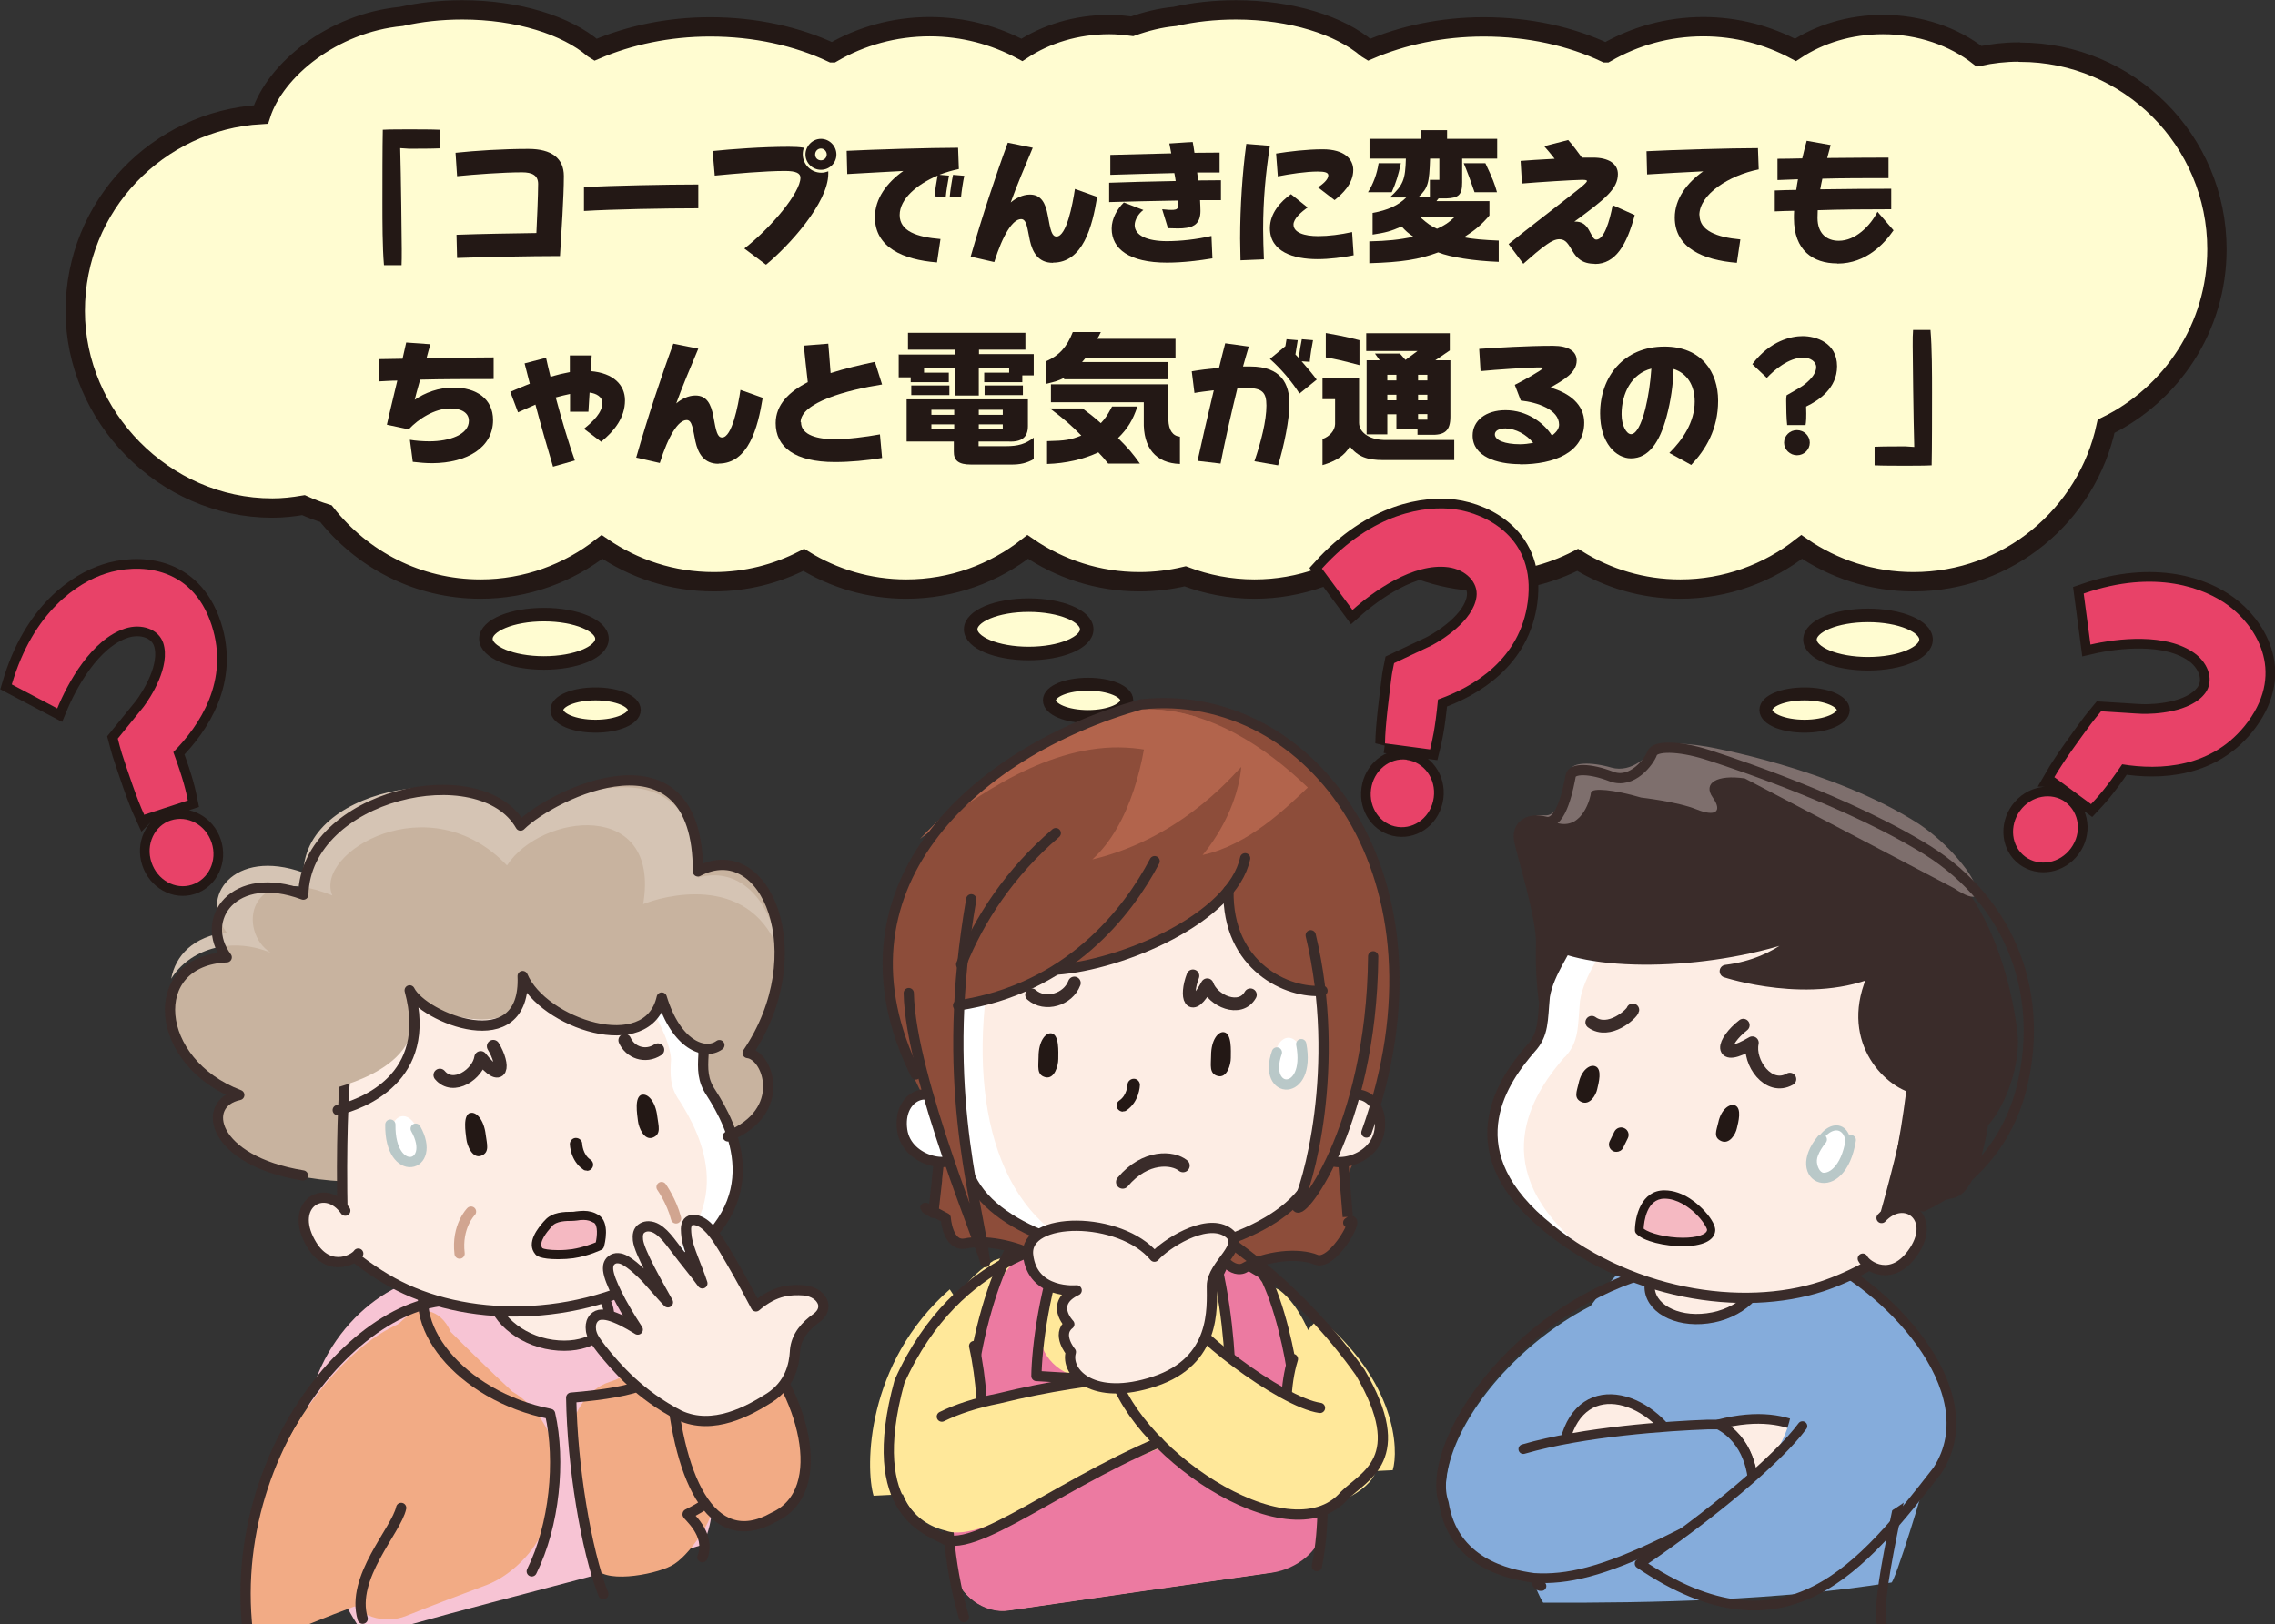 <?xml version="1.0" encoding="UTF-8"?><svg id="_レイヤー_2" xmlns="http://www.w3.org/2000/svg" viewBox="0 0 117.61 83.99"><rect x="0" y="0" width="117.61" height="83.99" fill="#333333" stroke="none"/><defs><style>.cls-1,.cls-2,.cls-3{fill:#fffcd1;}.cls-1,.cls-2,.cls-3,.cls-4{stroke:#231815;}.cls-5{fill:#85acdb;}.cls-6{stroke-miterlimit:10;stroke-width:.26px;}.cls-6,.cls-7{stroke:#b9c8c8;}.cls-6,.cls-8,.cls-9{fill:#fff;}.cls-10{stroke:#d1a590;}.cls-10,.cls-11,.cls-7,.cls-12,.cls-13,.cls-14,.cls-15,.cls-16,.cls-17,.cls-9,.cls-18,.cls-19{stroke-linecap:round;stroke-linejoin:round;}.cls-10,.cls-7,.cls-12,.cls-14,.cls-16,.cls-19{fill:none;}.cls-10,.cls-7,.cls-13,.cls-15,.cls-9,.cls-18,.cls-19{stroke-width:.53px;}.cls-20{fill:#d5c4b4;}.cls-11,.cls-12,.cls-13,.cls-14,.cls-15,.cls-16,.cls-17,.cls-9,.cls-18,.cls-19{stroke:#3a2c2a;}.cls-11,.cls-21,.cls-13{fill:#fdede4;}.cls-11,.cls-14{stroke-width:.5px;}.cls-2{stroke-width:.7px;}.cls-12,.cls-17{stroke-width:.66px;}.cls-22{fill:#ec7aa1;}.cls-23{fill:#8d4d3a;}.cls-3{stroke-width:.67px;}.cls-24{fill:#ffe89a;}.cls-25,.cls-4{fill:#e84268;}.cls-15{fill:#fad5b3;}.cls-26,.cls-17{fill:#3a2c2a;}.cls-16{stroke-width:.69px;}.cls-27{fill:#f7c4d4;}.cls-28{fill:#231815;}.cls-29{fill:#f5b9c2;}.cls-30,.cls-18{fill:#f2ab85;}.cls-31{fill:#c8b39f;}.cls-32{fill:#7e6f6d;}.cls-33{fill:#b2644c;}</style></defs><g id="_レイヤー_5"><path class="cls-4" d="M106.77,41.47c.73.54.87,1.6.29,2.39-.58.79-1.63.97-2.36.44-.73-.54-.84-1.6-.27-2.38.58-.79,1.63-.97,2.35-.45ZM106.2,40.19c.46-.8,1.35-2.02,1.92-2.79.16-.21.3-.38.5-.62.9.05,1.77.12,2.11.13.61.02,2.53-.06,3.28-1.08.45-.61.19-1.5-.54-2.04-1.47-1.08-4.02-.78-5.4-.46l-.35-2.64c3.72-1.29,6.28-.27,7.48.62,1.34.99,2.98,3.33,1.01,6.01-1.79,2.43-4.6,2.51-6.5,2.2-.87,1.28-1.3,1.73-1.61,2.06l-1.89-1.39Z"/><path class="cls-25" d="M106.77,41.47c.73.54.87,1.6.29,2.39-.58.79-1.63.97-2.36.44-.73-.54-.84-1.6-.27-2.38.58-.79,1.63-.97,2.35-.45ZM106.2,40.19c.46-.8,1.35-2.02,1.92-2.79.16-.21.3-.38.5-.62.9.05,1.77.12,2.11.13.61.02,2.53-.06,3.28-1.08.45-.61.19-1.5-.54-2.04-1.47-1.08-4.02-.78-5.4-.46l-.35-2.64c3.72-1.29,6.28-.27,7.48.62,1.34.99,2.98,3.33,1.01,6.01-1.79,2.43-4.6,2.51-6.5,2.2-.87,1.28-1.3,1.73-1.61,2.06l-1.89-1.39Z"/><path class="cls-1" d="M104.36,2.69c-.71,0-1.39.08-2.05.22-1.3-1.02-3.05-1.64-4.97-1.64-1.71,0-3.28.49-4.52,1.31-1.42-.76-3.04-1.2-4.76-1.2-1.84,0-3.55.49-5.04,1.35,0,0,0,0-.01,0-1.8-.85-3.97-1.34-6.31-1.34-2.17,0-4.19.44-5.92,1.18-.03-.02-.07-.03-.1-.05-1.4-1.2-3.91-2.01-6.79-2.01-1.12,0-2.18.12-3.15.34-.77.07-1.51.26-2.21.51-.39-.05-.78-.09-1.18-.09-1.71,0-3.28.49-4.52,1.31-1.42-.76-3.04-1.2-4.76-1.2-1.84,0-3.56.49-5.04,1.35,0,0,0,0-.01,0-1.8-.85-3.97-1.34-6.31-1.34-2.17,0-4.19.44-5.92,1.18-.03-.02-.07-.03-.1-.05-1.4-1.2-3.91-2.01-6.79-2.01-1.12,0-2.18.12-3.15.34-3.57.34-6.52,2.77-7.26,5.07-5.35.31-9.6,4.73-9.6,10.16s4.56,10.19,10.19,10.19c.55,0,1.08-.06,1.61-.15.35.16.74.31,1.16.44,1.87,2.37,4.74,3.9,7.99,3.9,2.37,0,4.55-.82,6.28-2.18,1.64,1.13,3.63,1.8,5.78,1.8,1.68,0,3.25-.41,4.65-1.13,1.54.95,3.35,1.51,5.3,1.51,2.37,0,4.55-.82,6.28-2.18,1.64,1.13,3.63,1.8,5.78,1.8.81,0,1.6-.1,2.36-.28,1.11.42,2.32.66,3.58.66,2.37,0,4.55-.82,6.28-2.18,1.64,1.13,3.63,1.8,5.78,1.8,1.68,0,3.25-.41,4.65-1.13,1.54.95,3.35,1.51,5.3,1.51,2.37,0,4.55-.82,6.28-2.18,1.64,1.13,3.63,1.8,5.78,1.8,4.89,0,8.97-3.44,9.96-8.04,3.39-1.65,5.73-5.12,5.73-9.15,0-5.63-4.56-10.19-10.19-10.19Z"/><path class="cls-28" d="M19.85,13.71c-.08-.92-.08-2.28-.08-3.23,0-.88,0-2.99.02-3.77.29-.02,1.04-.02,1.36-.02.4,0,1.22,0,1.59.02v.96c-.4.02-1.19.02-1.6.02-.07,0-.38-.03-.45-.03.04,1.31.08,4.79.08,5.22,0,.46,0,.55-.01.83h-.9Z"/><path class="cls-28" d="M28.95,13.24c-1.54,0-3.98.05-5.32.1l-.03-1.2c1.38-.05,2.83-.07,4.13-.09.03-.59.09-1.97.09-2.54,0-.45-.32-.6-.83-.6-.97,0-2.47.11-3.36.2l-.08-1.21c1.05-.11,2.44-.2,3.77-.2,1.2,0,1.83.49,1.83,1.4,0,1.1-.13,2.96-.2,4.13Z"/><path class="cls-28" d="M30.19,10.92v-1.25c1.57-.07,4.14-.13,5.91-.13v1.23c-1.74,0-4.44.05-5.91.14Z"/><path class="cls-28" d="M39.59,13.68l-1.11-.83c1.39-1.08,2.9-2.89,2.9-3.66,0-.23-.22-.35-.8-.35-1.04,0-2.58.14-3.63.24l-.11-1.27c.96-.1,2.58-.22,3.94-.22.28,0,.54.01.78.05-.04.11-.06.22-.06.34,0,.52.43.95.96.95.13,0,.25-.03.36-.07,0,.04,0,.08,0,.12,0,1.52-2.06,3.75-3.21,4.7ZM42.44,8.78c-.44,0-.8-.36-.8-.79s.36-.81.8-.81.8.37.8.81-.36.79-.8.79ZM42.44,7.68c-.17,0-.3.14-.3.31s.13.3.3.3.3-.14.3-.3-.13-.31-.3-.31Z"/><path class="cls-28" d="M48.59,9.04l.47.04c-.05.28-.14.78-.17,1.12l-.58-.05c.03-.32.11-.78.16-1.07-1.08.46-1.96,1.21-1.96,2.04s.88,1.14,2.11,1.24l-.18,1.21c-1.76-.14-3.21-.78-3.21-2.34,0-.96.62-1.79,1.47-2.39-.86.04-2.08.12-2.9.16l-.03-1.2c1.38-.07,4.34-.16,5.76-.16l.04,1.1c-.34.07-.67.17-.99.29ZM49.68,10.21l-.58-.05c.03-.34.11-.84.17-1.12l.58.05c-.06.28-.14.78-.17,1.12Z"/><path class="cls-28" d="M54.43,13.59c-.74,0-1.05-.52-1.19-1.16-.13-.61-.16-1.1-.45-1.1-.44,0-.95.82-1.39,2.22l-1.22-.28c.58-2.04,1.33-4.3,1.92-5.89l1.29.26c-.35.83-.88,2.09-1.14,2.83.26-.22.62-.41.99-.41.58,0,.81.43.93,1.09.14.78.21,1.08.45,1.08.51,0,.83-1.64.95-2.46l1.15.41c-.25,1.55-.74,3.4-2.28,3.4Z"/><path class="cls-28" d="M62.04,10.36c.01.22.02.4.02.55,0,.6-.3.81-.71.87-.28.05-.62.03-.97.02l-.3-.98c.24.03.45.04.59.03.16-.01.24-.07.24-.22,0-.07,0-.16-.01-.26-1.23.02-2.56.05-3.56.08v-1c.86-.03,2.2-.07,3.44-.09-.02-.14-.04-.27-.07-.41-1.18.03-2.41.06-3.31.09v-1.03c.78-.02,1.99-.05,3.15-.08-.03-.18-.07-.35-.1-.51l1.21-.08c.03.18.07.37.09.56.5,0,.95-.01,1.3-.01v1.03c-.35,0-.74,0-1.16,0,.02.14.03.27.05.41.46,0,.87-.01,1.18-.01v1.03c-.32,0-.69,0-1.08,0ZM60.32,13.58c-1.93,0-2.85-.7-2.85-1.76,0-.52.29-1.02.63-1.35l1.01.39c-.23.16-.45.49-.45.78,0,.53.64.83,1.66.83.7,0,1.54-.09,2.31-.27l.05,1.16c-.66.11-1.52.22-2.35.22Z"/><path class="cls-28" d="M65.3,11.86c0,.49.02,1,.04,1.55l-1.21.05c0-.37-.02-.74-.02-1.12,0-1.65.12-3.44.32-4.9l1.22.1c-.22,1.41-.35,2.78-.35,4.31ZM68.11,13.4c-1.24,0-2.46-.38-2.46-1.6,0-.77.55-1.38,1.09-1.76l.86.69c-.32.22-.73.58-.73.88,0,.42.56.6,1.28.6.53,0,1.16-.08,1.75-.21l.08,1.2c-.56.11-1.24.2-1.87.2ZM69,10.35l-.86-.66c.24-.17.53-.4.53-.62,0-.15-.18-.2-.55-.2-.6,0-1.46.13-2.06.25l-.09-1.18c.69-.11,1.6-.22,2.41-.22,1.15,0,1.58.53,1.58,1.07,0,.72-.58,1.25-.97,1.56Z"/><path class="cls-28" d="M72.42,8.44c-.13.62-.25,1-.47,1.5h-1.23c.26-.4.47-.95.55-1.5h1.14ZM70.8,7.18h2.68v-.45h1.33v.45h2.59v1.02h-1.81v1.23c0,.64-.17.81-.84.83h-.38l-.11.14h2.74v.74c-.4.47-.71.74-1.32,1.13.44.09,1.04.14,1.8.17v1.1c-1.29-.05-2.51-.24-3.13-.49-.99.37-1.89.51-3.56.56v-1.13c.91-.02,1.55-.08,2.28-.24-.28-.19-.39-.29-.61-.53-.56.25-.84.32-1.5.42v-1.12c.78-.14,1.33-.39,1.74-.8h-.85c.7-.65.8-.92.83-2.01h-1.88v-1.02ZM74.41,8.2h-.48c-.04,1.28-.11,1.52-.59,1.98h.58v-.88h.49v-1.1ZM73.43,11.24c.44.38.52.43.86.59.43-.2.59-.31.89-.59h-1.75ZM76.79,8.44c.37.78.49,1.09.6,1.5h-1.16c-.14-.42-.41-1.16-.56-1.5h1.11Z"/><path class="cls-28" d="M82.44,13.64c-.66,0-.94-.31-1.16-.68-.2-.32-.32-.59-.67-.59-.19,0-.41.1-.66.28-.37.26-.76.6-1.2.99l-.76-1.02c.8-.65,2.12-1.66,3.19-2.5.38-.3.86-.66.86-.76,0-.06-.13-.06-.28-.06-.37,0-2.28.12-3.08.19l-.07-1.17c.33-.03,1.02-.07,1.76-.11-.19-.24-.41-.51-.54-.65l1.24-.32c.22.24.5.62.71.91.21,0,.4,0,.58,0,.8,0,1.28.32,1.28.85,0,.76-.65,1.29-2.25,2.46.41-.02.61.18.76.45.14.24.22.48.37.48.41,0,.69-.95.85-1.78l1.14.51c-.41,1.54-.99,2.53-2.06,2.53Z"/><path class="cls-28" d="M87.86,11.13c0,.79.88,1.14,2.11,1.25l-.18,1.21c-1.76-.14-3.21-.78-3.21-2.34,0-.96.62-1.79,1.47-2.39-.86.04-2.08.11-2.9.16l-.03-1.2c1.38-.07,4.34-.16,5.76-.16l.04,1.1c-1.54.31-3.07,1.29-3.07,2.37Z"/><path class="cls-28" d="M94.97,13.62c-1.24,0-2.23-.67-2.23-2.33,0-.13,0-.26.01-.39-.35,0-.68.02-1,.03v-1.08c.34-.01.72-.03,1.11-.03.03-.18.05-.37.09-.55-.37.01-.73.03-1.06.04v-1.1c.37,0,.81-.01,1.28-.02.08-.33.15-.64.23-.91l1.24.22c-.06.22-.12.45-.18.67,1.17-.01,2.36-.02,3.17-.02v1.06c-1.2,0-2.36,0-3.42.03-.04.18-.08.37-.11.55,1.32-.02,2.7-.03,3.67-.03v1.06c-1.36,0-2.64.01-3.8.05,0,.14-.01.27-.01.4,0,.81.48,1.18,1.1,1.18.86,0,1.62-.76,2-1.5l.83.96c-.46.66-1.39,1.72-2.9,1.72Z"/><path class="cls-28" d="M21.72,19.63c-.15.52-.26.95-.28,1.04.54-.37,1.23-.63,2.01-.63,1.16,0,2.04.57,2.04,1.68,0,1.4-1.31,2.22-3.15,2.23-.32,0-.66-.03-1-.07l-.15-1.14c.3.05.65.08,1.01.08,1.04,0,2.04-.35,2.04-1.06,0-.39-.34-.64-.97-.64-.79,0-1.63.53-2.14,1.08l-1.13-.24c.06-.27.3-1.29.54-2.28-.34,0-.66.03-.95.04v-1.15l1.22-.02c.08-.37.15-.67.19-.84l1.25.09c-.05.18-.13.44-.2.72,1.26-.02,2.58-.04,3.47-.04v1.12c-1.29,0-2.6,0-3.78.03Z"/><path class="cls-28" d="M31.09,22.85l-.9-.68c.46-.37.95-.83.95-1.34,0-.3-.3-.49-.66-.53-.03.53-.06.98-.06.99h-.95v-.92c-.24.05-.49.11-.74.18.32,1.19.7,2.47.99,3.26l-1.13.32c-.27-.91-.62-2.11-.91-3.21-.32.14-.64.28-.9.4l-.4-1.06c.32-.14.66-.28,1.01-.42-.1-.4-.2-.76-.27-1.05l1.11-.29c.06.28.14.62.23.98.34-.1.68-.18,1-.24v-.86h1.13s-.02.36-.05.81c1.18.1,1.77.72,1.77,1.51,0,.91-.57,1.6-1.22,2.13Z"/><path class="cls-28" d="M37.14,23.98c-.74,0-1.05-.52-1.19-1.16-.13-.61-.16-1.1-.45-1.1-.44,0-.95.82-1.39,2.22l-1.22-.28c.58-2.04,1.33-4.3,1.92-5.89l1.29.26c-.35.83-.88,2.09-1.14,2.83.26-.22.62-.41.99-.41.58,0,.81.43.93,1.09.14.78.21,1.08.45,1.08.51,0,.83-1.64.95-2.46l1.15.41c-.25,1.55-.74,3.4-2.28,3.4Z"/><path class="cls-28" d="M41.41,21.83c0,.7.93.88,1.73.88.7,0,1.57-.11,2.35-.25l.11,1.22c-.8.13-1.64.21-2.44.21-2.08,0-3.06-.78-3.06-2.01,0-.96.7-1.63,1.66-2.12-.06-.53-.17-1.49-.2-1.89l1.26-.1s.09,1.07.12,1.52c.76-.24,1.57-.43,2.29-.58l.37,1.17c-1.79.28-4.21.93-4.21,1.95Z"/><path class="cls-28" d="M46.48,18.33h2.89v-.25h-2.43v-.87h6.07v.87h-2.4v.23h2.83v1.1h-.59v.35h-1.97v-.49h1.29v-.23h-1.57v1.41h-1.25v-1.41h-1.58v.23h1.28v.49h-1.97v-.25h-.62v-1.19ZM53.14,20.65v1.38c0,.57-.31.83-.99.8h-1.56v.24h1.41c.63,0,1.01-.11,1.44-.44v1.11c-.35.2-.7.29-1.2.28h-2.05c-.64,0-.89-.21-.88-.68v-.51h-2.44v-2.18h6.26ZM49.08,19.93v.5h-1.97v-.5h1.97ZM49.33,21.45v-.26h-1.18v.26h1.18ZM49.33,22.19v-.25h-1.18v.25h1.18ZM51.84,21.45v-.26h-1.24v.26h1.24ZM51.84,22.19v-.25h-1.24v.25h1.24ZM52.88,19.93v.5h-1.98v-.5h1.98Z"/><path class="cls-28" d="M56.91,17.17c-.09.19-.11.23-.19.35h4.05v.99h-4.65l-.18.21h4.45v.89h-5.38v-.07c-.31.15-.41.18-.93.31v-1.17c.67-.29,1.08-.74,1.38-1.51h1.45ZM55.95,21.11c.38.28.55.41.96.77.23-.25.32-.37.58-.86h1.31c-.23.69-.5,1.14-1,1.63.56.56.74.78,1.13,1.32h-1.64c-.26-.32-.31-.37-.51-.58-.76.36-1.68.57-2.65.6v-1.18c.95-.02,1.23-.07,1.77-.29-.53-.54-.86-.83-1.62-1.4h1.68ZM60.4,19.87v1.84c.02.53.22.83.6.87v1.41c-1.25-.04-1.91-.83-1.87-2.23v-.96h-4.8v-.93h6.07Z"/><path class="cls-28" d="M66.07,24.06l-1.22-.21c.34-.99.62-2.09.62-2.88,0-.7-.23-.91-1.06-.91-.13,0-.28,0-.44.01-.32,1.3-.65,2.76-.87,3.9l-1.19-.14c.2-.92.52-2.32.84-3.65-.4.05-.76.09-1,.14l-.14-1.12c.4-.07.89-.13,1.41-.18.12-.47.22-.9.32-1.27l1.22.17c-.09.29-.19.64-.3,1.03.13,0,.26,0,.38,0,1.62,0,2.02.93,2.02,1.93,0,.81-.28,2.18-.59,3.19ZM67.18,20.35c-.39-.61-.95-1.28-1.53-1.79l.8-.66c.02-.14.04-.26.06-.36l.58.05c-.03.2-.08.47-.12.74.06.06.12.12.17.18.04-.32.11-.72.16-.97l.58.05c-.06.29-.14.78-.17,1.12l-.42-.03c.28.32.55.64.78.95l-.89.72Z"/><path class="cls-28" d="M68.37,19.53h1.89v2.33c0,.53.6.91,1.41.89h3.51v1.04h-3.65c-.86,0-1.31-.17-1.75-.7-.28.47-.68.74-1.41.96v-1.35c.37-.13.64-.44.65-.77v-1.29h-.65v-1.11ZM70.28,18.88c-.87-.23-1.2-.31-1.74-.4v-1.26c.84.15,1.16.22,1.74.37v1.29ZM71.33,18.63l-.25-.35h1.29l.29.33.62-.46h-2.65v-.92h4.32v.89l-.75.51h.78v2.91c0,.73-.28.98-1.08.94h-.62v-.29h-1.09v-.77h-.47v1.04h-1.07v-3.83h.68ZM72.19,19.67v-.29h-.47v.29h.47ZM72.19,20.7v-.29h-.47v.29h.47ZM73.79,19.67v-.29h-.48v.29h.48ZM73.79,20.7v-.29h-.48v.29h.48ZM73.79,21.7v-.29h-.48v.29h.48Z"/><path class="cls-28" d="M78.58,24c-1.19,0-2.45-.39-2.45-1.48,0-.77.68-1.31,1.7-1.31,1.11,0,1.98.65,2.4,1.31.22-.16.37-.35.37-.56,0-.79-1.14-1.16-1.98-1.25l-.31-.81c.39-.19,1.46-.79,1.46-.87,0-.04-.21-.03-.33-.03-.37,0-2.1.11-2.9.19l-.07-1.15c.87-.06,2.48-.16,3.82-.16.8,0,1.22.29,1.22.76,0,.63-.66,1-1.36,1.4.99.28,1.75.88,1.75,1.81,0,1.54-1.54,2.16-3.31,2.16ZM77.87,22.15c-.42,0-.59.14-.59.31,0,.3.51.51,1.3.51.22,0,.45-.03.68-.07-.34-.44-.93-.74-1.39-.74Z"/><path class="cls-28" d="M87.43,24.04l-1.13-.62c.68-.67,1.31-1.59,1.31-2.66,0-.83-.39-1.46-1.09-1.68-.03.83-.14,1.63-.37,2.48-.36,1.33-.93,2.14-1.84,2.14-.76,0-1.59-.79-1.59-2.32,0-1.9,1.22-3.46,3.33-3.46,1.91,0,2.77,1.32,2.77,2.8s-.65,2.54-1.39,3.32ZM83.83,21.42c0,.6.26,1.03.49,1.03.26,0,.53-.48.74-1.32.16-.66.26-1.35.31-2.07-1.03.26-1.54,1.29-1.54,2.36Z"/><path class="cls-28" d="M92.39,21.98c-.04-.32-.05-.91-.05-1.25,0-.1,0-.18.02-.29.31-.18.62-.35.72-.42.2-.12.81-.56.81-1.04,0-.28-.3-.49-.67-.49-.75,0-1.51.65-1.88,1.05l-.75-.71c.92-1.22,2.02-1.45,2.6-1.45.68,0,1.78.33,1.78,1.56,0,1.14-.95,1.77-1.6,2.08.02.57,0,.8-.03.96h-.95ZM92.89,22.24c.37,0,.67.29.67.65s-.3.65-.66.65-.67-.29-.67-.65.3-.65.66-.65Z"/><path class="cls-28" d="M99.8,17.06c.08.92.08,2.28.08,3.23,0,.88,0,2.99-.02,3.77-.29.02-1.04.02-1.36.02-.4,0-1.22,0-1.59-.02v-.96c.4-.02,1.19-.02,1.6-.02.07,0,.38.03.45.03-.04-1.31-.08-4.79-.08-5.22,0-.46,0-.55.02-.83h.9Z"/><ellipse class="cls-2" cx="28.12" cy="33.03" rx="3" ry="1.25"/><ellipse class="cls-2" cx="53.18" cy="32.54" rx="3" ry="1.25"/><ellipse class="cls-2" cx="96.57" cy="33.07" rx="3" ry="1.25"/><path class="cls-3" d="M95.29,36.71c0,.46-.9.84-2,.84s-2-.37-2-.84.9-.83,2-.83,2,.37,2,.83Z"/><path class="cls-3" d="M58.25,36.21c0,.46-.9.84-2,.84s-2-.37-2-.84.9-.83,2-.83,2,.37,2,.83Z"/><path class="cls-3" d="M32.79,36.71c0,.46-.9.84-2,.84s-2-.37-2-.84.9-.83,2-.83,2,.37,2,.83Z"/><path class="cls-4" d="M71.6,38.44c.01-.92.21-2.42.33-3.37.03-.26.08-.48.14-.78.81-.39,1.61-.75,1.91-.9.54-.28,2.18-1.28,2.35-2.53.1-.75-.56-1.41-1.46-1.53-1.81-.24-3.89,1.26-4.95,2.21l-1.58-2.14c2.64-2.92,5.37-3.26,6.85-3.07,1.65.22,4.22,1.48,3.79,4.78-.39,2.99-2.82,4.42-4.64,5.06-.15,1.54-.3,2.14-.41,2.58l-2.33-.31ZM72.72,39.29c.9.12,1.53.98,1.4,1.95-.13.97-.96,1.64-1.86,1.52-.9-.12-1.51-1-1.38-1.95.13-.97.96-1.64,1.84-1.53Z"/><path class="cls-25" d="M71.6,38.44c.01-.92.21-2.42.33-3.37.03-.26.08-.48.14-.78.81-.39,1.61-.75,1.91-.9.54-.28,2.18-1.28,2.35-2.53.1-.75-.56-1.41-1.46-1.53-1.81-.24-3.89,1.26-4.95,2.21l-1.58-2.14c2.64-2.92,5.37-3.26,6.85-3.07,1.65.22,4.22,1.48,3.79,4.78-.39,2.99-2.82,4.42-4.64,5.06-.15,1.54-.3,2.14-.41,2.58l-2.33-.31ZM72.72,39.29c.9.12,1.53.98,1.4,1.95-.13.97-.96,1.64-1.86,1.52-.9-.12-1.51-1-1.38-1.95.13-.97.96-1.64,1.84-1.53Z"/><path class="cls-5" d="M85.79,66.37c-6.8.94-13.76,9.78-9.99,13.17,1.33,1.87,2.57.27,5.8-2.49,2.87-2.82,7.77-7.66,4.19-10.68Z"/><path class="cls-5" d="M98.84,72c.77,1.06,1.06,3.06.7,4.44.06.04-1.62,5.53-1.77,5.39-5.86.93-12.32,1.06-17.98,1.04-.01.12-1.89-3.26-1.01-7.53.5-4.26,4.08-9.31,6.26-10.66,3.03-3.84,14.24,6.42,13.81,7.31Z"/><path class="cls-14" d="M98.63,74.99c-.05,1.55-2.24,9.44-1.04,9.31"/><path class="cls-14" d="M79.69,82.01c-.79.11.09-3.32.96-5.35"/><path class="cls-21" d="M86.67,74.65c-1.64-2.75-5.39-3.59-5.9.59.26.09,2.13.97,5.9-.59Z"/><path class="cls-14" d="M86.67,74.65c-1.64-2.75-5.39-3.59-5.9.59.26.09,2.13.97,5.9-.59Z"/><path class="cls-11" d="M94.48,74.95s-1.48-2.38-5.63-1.3c1.5.78,1.88,2.48,1.79,3.75,3.12-1.68,3.84-2.45,3.84-2.45Z"/><path class="cls-5" d="M88.84,73.65c-.19,0-.38,0-.57,0-4.23.19-16.13,1.04-12.93,5.91,2,2.2,4.86,3.11,10.66.17,1.81-.88,3.41-1.68,4.63-2.34.09-1.27-.3-2.97-1.79-3.75Z"/><path class="cls-14" d="M78.75,74.93c3.12-.91,7.56-1.2,9.52-1.27.19,0,.38,0,.57,0,1.5.78,1.88,2.48,1.79,3.75-1.22.66-2.83,1.46-4.63,2.34-3.15,1.52-4.99,1.95-6.71,1.84-1.38-.19-4.16-.8-4.65-3.88-.97-2.76,3.09-9.29,9.78-11.65"/><path class="cls-5" d="M92.47,66.79c.75-1.03,2.23-1.39,3.31-.72.36-.22,7.21,5.69,4.39,9.97-3.64,4.69-13.19,4.84-13.05,4.8-1.3.01-1.55-.5-.54-1.21,1.58-1.22,3.23-2.64,4.83-4.14,1-.93,1.51-2.88,1.15-4.23,0-1.54-.03-3.05-.09-4.46Z"/><path class="cls-14" d="M93.79,64.91c3.49,1.38,9.09,6.94,6.37,11.12-3.86,4.95-7.79,9.98-15.4,4.82,3.7-2.5,7.19-5.44,8.42-7.11"/><path class="cls-13" d="M91.14,65.56c.09,1.18-1.2,2.4-2.88,2.61-1.67.22-3.02-.58-2.98-1.68.04-1.1,1.34-2.11,2.89-2.4,1.55-.3,2.88.28,2.97,1.47Z"/><path class="cls-26" d="M102.79,58.17c.96-1.09,1.64-3.17,1.52-4.62,0,0-.59-7.23-5.09-9.83-4.51-2.7-11.04-4.72-11.04-4.72-1.39-.43-2.63-.45-2.77-.05-.14.4-1.03,1.63-2.11,1.21-1.08-.42-2.02-.44-2.1-.04-.08.4-.45,2.61-1.31,2.38-.86-.23-1.47.18-1.36.9.11.72,1.29,4.07,1.33,5.52,0,0-.25,2.05.08,3.3.33,1.24,1.73,2.64,3.11,3.1l13.48,6.21c1.32.61,3.38.78,4.58.38,1.2-.4,1.67-3.74,1.67-3.74Z"/><path class="cls-21" d="M82.99,45.89s-1.05,1.29-2.49,3.95c-.18.34-.54,1.03-.64,1.68-.12,1.25-.04,1.95-.73,2.7-1.32,1.52-3.95,5.07.53,8.96,4.42,3.83,10.45,4.67,14.52,3.34.76-.25,1.63-.63,2.52-1.13.71-2.26,2.25-7.57,3.02-13.1-3.86-4.17-10.73-6.57-16.74-6.4Z"/><path class="cls-8" d="M80.9,54.66c.74-.8.66-1.56.78-2.9.1-.7.48-1.44.68-1.8,1.22-2.25,2.18-3.59,2.52-4.04-.64-.04-1.27-.05-1.9-.03,0,0-1.05,1.29-2.49,3.95-.18.34-.54,1.03-.64,1.68-.12,1.25-.04,1.95-.73,2.7-1.32,1.52-3.95,5.07.53,8.96,1,.87,2.08,1.58,3.2,2.14-.48-.33-.94-.69-1.39-1.08-4.79-4.16-1.98-7.96-.57-9.59Z"/><path class="cls-19" d="M82.99,45.89s-1.05,1.29-2.49,3.95c-.18.34-.54,1.03-.64,1.68-.12,1.25-.04,1.95-.73,2.7-1.32,1.52-3.95,5.07.53,8.96,4.42,3.83,10.45,4.67,14.52,3.34.76-.25,1.63-.63,2.52-1.13.71-2.26,2.25-7.57,3.02-13.1-3.86-4.17-10.73-6.57-16.74-6.4Z"/><path class="cls-17" d="M80.23,48.73c2.65,1.32,9.01,1.02,13.22-.67,0,0-1.27,1.79-4.22,2.16,0,0,4.44,1.46,7.84-.12-1.77,3.3.35,5.66,1.83,6.1,0,0-.33,3.31-1.37,7.14,3.21-.93,5.55-11.31,3.32-13.35s-17.7-11.1-20.62-1.25Z"/><path class="cls-32" d="M82.26,40.98c.03-.26,1.19-.15,2.58.26,0,0,1.87.21,2.86.61.99.4,1.36.12.84-.62-.52-.74.22-1.19,1.66-.98l10.82,5.68c1.2.81,1.55.47.78-.76,0,0-.88-1.4-2.59-2.56-4.48-2.89-10.95-4-10.95-4-1.43-.25-2.71-.2-2.85.11-.14.3-1.03,1.27-2.11.97-1.08-.31-2.02-.26-2.1.11-.08.37-.45,2.4-1.31,2.36s-.55.15.7.42c1.24.27,1.64-1.34,1.66-1.6Z"/><path class="cls-19" d="M99.41,62.38c1.17-.56,4.13-2.19,5.12-6.2,1.23-5.1-.81-9.87-5.31-12.47-4.51-2.69-11.04-4.71-11.04-4.71-1.39-.43-2.63-.45-2.77-.05-.14.4-1.03,1.62-2.11,1.2-1.08-.42-2.02-.44-2.1-.04-.08.4-.45,2.61-1.31,2.38-.86-.23-1.47.19-1.36.91.11.72,1.21,4.06,1.14,5.51,0,0-.06,1.22.13,2.75"/><path class="cls-21" d="M96.3,65.08c.17.37,1.52,1.32,2.66-.41,1.14-1.74-.51-2.96-1.69-1.69-1.18-.43-1.98,1.52-.97,2.11Z"/><path class="cls-19" d="M96.3,65.08c.17.37,1.52,1.32,2.66-.41,1.14-1.74-.51-2.96-1.69-1.69"/><path class="cls-12" d="M82.29,52.86c.9.65,2.08-.45,2.12-.64"/><path class="cls-12" d="M90.12,53.01c-1.08.84-1.38,2,.47.91-.22,1,.83,2.51,1.94,1.88"/><path class="cls-6" d="M93.9,59.29c.25-.67.79-1.09,1.21-.94.42.15.57.83.33,1.5-.25.67-.79,1.09-1.21.94-.42-.16-.57-.83-.33-1.5Z"/><path class="cls-7" d="M94.18,58.92c-1.67,2.04.99,3.18,1.5.03"/><path class="cls-27" d="M22.26,66.01c4.76-.06,9.33-1.03,11.43,3.11,1.61,1.17,2.9,3.13,3.03,4.51,1.29.95,1.5,2.79.06,3.88-.02,0,.2.91-.43,2.36-5.5,1.68-11.91,3.14-17.42,4.79-1.85-2.46-2.93-6.15-3.17-9.81-.15-4.99,3.55-8.46,6.51-8.83Z"/><path class="cls-30" d="M16.36,77.07c-.21-1.43.09-3.68.69-4.95,1.16-1.34,2.42-2.63,3.69-3.79.91-.92,2.04-.66,2.56.54,1.03,1.03,2.1,2.07,3.19,3.09,1.19.67,2.21,2.26,2.25,3.54-.2,1.17-.41,2.34-.62,3.47-.39,1.21-1.73,2.52-2.95,2.98-1.42.53-2.81,1.06-4.16,1.6-1.16.47-2.57.04-3.12-1.15-.56-1.65-1.06-3.47-1.51-5.34Z"/><path class="cls-30" d="M22.25,68.13c1.7-.56.09,8.6-.64,9.04-1.37,1.98-2.41,3.95-2.93,5.76-1.94.72-3.79,1.47-5.72,2.34-1.66-8.9,5.56-17.43,9.29-17.14Z"/><path class="cls-19" d="M20.74,77.97c-.25,1.17-2.63,3.59-1.99,5.73"/><path class="cls-19" d="M12.95,85.36c-1.87-10.74,7-20.04,12.12-17.78"/><path class="cls-13" d="M25.45,66.84c-.02,1.19,1.38,2.46,3.1,2.7,1.72.24,3.01-.53,2.93-1.64-.08-1.12-1.49-2.18-3.1-2.49-1.6-.31-2.91.23-2.93,1.43Z"/><path class="cls-30" d="M29.52,74.52c-.09-1.29.82-2.69,1.98-3.06,0,0,1.2-.35,1.66-1.08.47-.74.91-1.21,1.01-1.13.1.09.73,1.21,1.13,2.27,0,0,.42.91.52,1.33.1.43.73,1.51,1.34,2.31.62.77-.52,2.82-.43,3.09.13.24-1.09,2.25-2.04,2.72-.91.47-3.64.97-3.95-.02-.33-1.9-.75-4.13-1.22-6.43Z"/><path class="cls-19" d="M35.45,72.76c.62,2.98,3.55,3.83.1,5.53-.08.03,1.25,1.02.76,2.23"/><path class="cls-19" d="M22.3,65.7c-1.61,2.64,1.49,6.49,6.14,7.41.55,2.42.23,5.77-.95,8.14"/><path class="cls-19" d="M31.19,82.43c-.9-2.3-1.61-6.67-1.66-10.16,3.5-.29,5.2-.89,4.6-2.18"/><path class="cls-31" d="M36.16,59.14c4.88-.83,3.7-4.59,2.49-4.71,3.47-5.11.95-11.26-2.57-9.39.02-7.72-7.52-4-9.17-2.35-2.06-3.63-11.09-1.63-11.23,3.59-3.62-1.35-5.42,1.3-3.96,3.24-4.21.18-3.79,5.44.65,7.13-2.45.58-1.09,4.59,6.79,4.46,7.91.17,17.02-1.74,16.99-1.96Z"/><path class="cls-21" d="M18.13,53.28c5.68-3.18,13.86-3.64,16.18-2.9,0,0,.73.48,1.78,3,.08.19.27.74.28,1.12-.05.8-.05,1.36.39,2.01,1.08,1.69,3.15,5.59-1.68,8.78-4.77,3.15-10.7,3.11-14.46,1.2-.87-.44-1.85-1.09-2.83-1.93-.11-.09-.13-.11-.04-.03-.27-8.52.37-11.25.37-11.25Z"/><path class="cls-8" d="M35.1,56.88c-.46-.68-.46-1.26-.41-2.1-.01-.4-.21-.97-.29-1.17-.54-1.29-1.3-2.56-1.94-3.51.78.04,1.41.14,1.85.28,0,0,.73.48,1.78,3,.08.19.27.74.28,1.12-.05.8-.05,1.36.39,2.01,1.08,1.69,3.15,5.59-1.68,8.78-1.02.68-2.1,1.2-3.19,1.6.5-.26.98-.54,1.46-.86,5.04-3.33,2.88-7.39,1.75-9.16Z"/><path class="cls-19" d="M18.13,53.28c5.68-3.18,13.86-3.64,16.18-2.9,0,0,.73.48,1.78,3,.08.19.27.74.28,1.12-.05.8-.05,1.36.39,2.01,1.08,1.69,3.15,5.59-1.68,8.78-4.77,3.15-10.7,3.11-14.46,1.2-.87-.44-1.85-1.09-2.83-1.93-.11-.09-.13-.11-.04-.03-.27-8.52.37-11.25.37-11.25Z"/><path class="cls-31" d="M37.66,53.38c-.14,1.89-2.41,1.42-3.42-1.8-.7,3.06-6.17.86-7.22-.82.19,3.36-5.2,1.59-5.87.59,1.47,3.96-4.09,4.89-4.07,5,0,.07-1.95-2.13.16-5.05,2.67-3.87,11.09-4.38,15.17-4.02,4.08.66,6.43,3.51,5.25,6.11Z"/><path class="cls-19" d="M37.19,54.04c-.75.55-2.23.01-2.98-2.46-.71,3.19-6.16,1.33-7.19-1.11.19,4.36-5.16,2.13-5.84.74,1.24,4.57-2.5,5.89-3.72,6.19"/><path class="cls-20" d="M11.72,48.21c-1.46-1.78.33-4.39,3.96-3.09.14-4.7,9.16-5.76,11.23-2.65,1.65-1.23,9.19-4.44,9.17,2.91,2.01-.57,3.68.95,4.12,3.62-1.62-3.9-6-2.64-6.95-2.25.92-5.45-5.28-4.71-7.04-2-4.03-4.23-9.98-.66-9.03,1.55-4.49-1.8-4.88,1.91-3.19,2.96-2.13-.87-4.24-.12-5.14,1.35.22-1.21,1.16-2.2,2.88-2.4Z"/><path class="cls-21" d="M18.52,64.82c-.22.34-1.69,1.1-2.58-.78-.89-1.88.92-2.85,1.91-1.44,1.07-.02,1.93,1.44.67,2.22Z"/><path class="cls-19" d="M18.52,64.82c-.22.34-1.69,1.1-2.58-.78-.89-1.88.92-2.85,1.91-1.44"/><path class="cls-10" d="M34.2,61.38s.52.73.75,1.62"/><path class="cls-10" d="M24.35,62.65s-.76.76-.59,2.17"/><path class="cls-8" d="M21.67,58.73c-.11-.62-.52-1.08-.91-1.01-.39.07-.63.63-.51,1.26.11.62.52,1.08.91,1.01.39-.07.62-.63.51-1.26Z"/><path class="cls-7" d="M21.49,58.36c1.15,2.04-1.35,2.63-1.31-.21"/><path class="cls-12" d="M32.3,53.79c.27.62,1.05.92,1.71.49"/><path class="cls-12" d="M25.5,54.1c.61,1,.49,2.01-.65.58-.13.86-1.42,1.74-2.11.91"/><path class="cls-19" d="M37.63,58.76c3.13-1.26,2.09-4.2,1.02-4.31,3.47-5.1.95-11.25-2.57-9.39.02-7.72-7.52-4-9.17-2.37-2.06-3.62-11.09-1.64-11.23,3.57-3.62-1.35-5.42,1.3-3.96,3.24-4.21.18-3.79,5.44.65,7.12-2.03.42-1.44,3.39,3.29,4.16"/><path class="cls-18" d="M34.64,70.89c.34,5.37,2.06,9.43,5.35,7.57,3.05-1.38,1.43-6.64-1.1-9.23-2.53-2.43-4.32,1.23-4.25,1.66Z"/><path class="cls-13" d="M41.1,69.84c.06-.77.57-1.3,1.11-1.69.26-.19.39-.43.35-.7-.03-.18-.16-.37-.34-.5-.19-.13-.42-.21-.67-.23-.62-.04-1.46-.04-2.47.83-.71-1.36-1.22-2.23-1.67-2.99-.25-.41-.47-.74-.69-.98-.22-.24-.46-.44-.79-.5,0,0-.01,0-.04,0-.15-.02-.27.05-.32.11-.15.21-.11.46-.07.81.08.57.57,1.6.81,2.36-.42-.58-1.01-1.28-1.3-1.68-.27-.36-.49-.65-.71-.87-.22-.21-.46-.39-.77-.4-.11,0-.21.02-.3.07-.27.14-.27.41-.25.64.07.63,1.02,2.26,1.55,3.22-.24-.24-.97-1.09-1.15-1.28-.31-.31-.58-.56-.82-.73-.24-.17-.44-.29-.7-.27-.11.01-.23.07-.31.16-.13.16-.12.33-.11.46.04.33.21.72.43,1.18.29.6.71,1.29,1.1,1.89-.3-.19-.56-.33-.79-.45-.54-.26-.89-.36-1.19-.31-.14.03-.27.11-.36.27-.09.15-.1.34-.08.5,0,.04.01.08.02.12.07.28.24.51.54.9.75.94,1.98,2.36,4.01,3.4,1.75.82,3.63-.25,4.67-.91,1.04-.68,1.27-1.68,1.31-2.41Z"/><path class="cls-8" d="M60.29,70.22c3.46-1.9,8.21-.45,6.32,2.65-1.63-.51-4.36-1.44-6.32-2.65Z"/><path class="cls-19" d="M60.29,70.22c3.46-1.9,8.21-.45,6.32,2.65-1.63-.51-4.36-1.44-6.32-2.65Z"/><path class="cls-24" d="M68.34,77.41c.03-1.05.12-2.67.26-3.56.17-.88-.64-3.09-.61-3.67.08-.57-.73-2.67-1.87-3.49-1.79-.84-3.48-1.72-5.04-2.64-1.2-.5-3.08-.8-4.34-.63-1.68.52-3.49,1.11-5.37,1.76-1.24.78-2.3,2.13-2.28,2.94-.02.8-.28,3.5-.61,4.65-.43,1.15.26,4.59.45,5.98,0,0,.05.99.33,2.37.3,1.39,1.69,2.33,2.91,2.14,4.49-.65,8.99-1.3,13.48-1.94,1.23-.19,2.44-1.13,2.58-2.15.12-1.02.1-1.77.11-1.76Z"/><path class="cls-22" d="M68.24,75.62c-.21-1.64-1.29-3.23-1.41-4.35-.12-1.12-.82-3.37-.83-3.37-.36-1.11-1.07-2.22-1.54-2.5-.46-.28-1.63-.02-1.45,1.13,0,0,.46,1.62.52,2.75.06,1.13-1.13,2.08-2.6,2.1,0,0-.64,0-2.33-.03-1.7-.04-2.33-.07-2.33-.07-1.47-.07-2.63-1.22-2.49-2.52.07-1.33.98-5.24.49-5.07-.52.13-2.33,1.72-2.82,3.06-.02-.01-.93,2.7-1.08,4.09-.17,1.37-1.25,3.36-1.37,5.54-.14,1.62.25,4.75.29,4.74.25,1.39,1.61,2.34,2.83,2.16,4.56-.66,9.13-1.32,13.69-1.97,1.22-.19,2.41-1.12,2.51-2.14.03.01.12-2.31-.07-3.55Z"/><path class="cls-19" d="M68.08,80.98c.42-2.12.31-4.14.17-5.36-.21-1.64-1.29-3.23-1.41-4.35-.11-1.12-.7-3.9-1.5-5.37-.84-.52-1.72-.99-2.68-1.42.76,2.72.96,5.75.94,6.9-1.61.03-3.31.02-5.01-.01-1.7-.04-3.39-.11-5.01-.22.01-1.3.39-4.8,1.64-7.7-1,.21-1.96.52-2.86.96-1.06,1.64-1.88,5.06-2.01,6.45-.17,1.37-1.25,3.36-1.37,5.54-.07,1.6,0,4.29.85,7.22"/><path class="cls-24" d="M68.22,68.15c3.96,3.33,4.1,6.8,3.78,7.87-1.67.08-3.35.16-5.02.25.05.12-1.74-5.65,1.24-8.11Z"/><path class="cls-19" d="M66.99,76.27s-1-3.25-.15-6"/><path class="cls-24" d="M49.1,66.67c-4.36,3.83-4.37,9.22-3.94,10.67,1.83-.09,3.67-.18,5.5-.27-.11-.04,1-6.72-1.56-10.4Z"/><path class="cls-19" d="M50.66,77.07s.48-4-.3-7.47"/><path class="cls-19" d="M63.39,64.42c0,1.87-1.97,3.58-4.41,3.58s-4.41-1.71-4.41-3.58"/><path class="cls-15" d="M62,64.32c0,1.28-1.35,2.31-3.02,2.31s-3.02-1.04-3.02-2.31,1.35-2.32,3.02-2.32,3.02,1.04,3.02,2.32Z"/><path class="cls-23" d="M58.98,36.41c-9.37,3.15-17.3,10.27-10.62,21.4,3.51.7,7.06.97,10.62.9,3.55,1,7.11,1.79,10.62,2.21,6.69-14.54-1.25-25.66-10.62-24.51Z"/><path class="cls-23" d="M48.44,61.03c-.19,1.7-.19,1.68-.19,1.69-.75-.43-.46-.34.64.26,0,0,.1,1.49,1.01,1.32.91-.2,2.6.05,3.76.75,0-.03,1.1.75,2.1-2.29.74-2.26,1.19-3.08,1.19-3.07.76-1.33.36-2.42-.88-2.28-2.03.21-4.05.52-6.05.93-1.23.28-1.89,1.01-1.48,1.69,0,0,0,0-.11,1.01Z"/><path class="cls-19" d="M48.44,61.03c-.19,1.7-.19,1.68-.19,1.69-.75-.43-.46-.34.64.26,0,0,.1,1.49,1.01,1.32.91-.2,2.6.05,3.76.75,0-.03,1.1.75,2.1-2.29.74-2.26,1.19-3.08,1.19-3.07.76-1.33.36-2.42-.88-2.28-2.03.21-4.05.52-6.05.93-1.23.28-1.89,1.01-1.48,1.69,0,0,0,0-.11,1.01Z"/><path class="cls-23" d="M61.88,57.1c-1.24,0-1.64,1.14-.88,2.49,0,0,.45.81,1.19,3.27,1,3.36,2.1,2.71,2.1,2.72,1.16-.66,2.85-.82,3.76-.44.91.33,2.41-2.51,1.65-1.92,0,0,0,.01-.19-2.32-.11-1.37-.11-1.38-.11-1.38.41-.97-.25-1.9-1.48-2.07-2-.24-4.03-.36-6.05-.36Z"/><path class="cls-19" d="M61.88,57.1c-1.24,0-1.64,1.14-.88,2.49,0,0,.45.81,1.19,3.27,1,3.36,2.1,2.71,2.1,2.72,1.16-.66,2.85-.82,3.76-.44.91.33,2.41-2.51,1.65-1.92,0,0,0,.01-.19-2.32-.11-1.37-.11-1.38-.11-1.38.41-.97-.25-1.9-1.48-2.07-2-.24-4.03-.36-6.05-.36Z"/><path class="cls-21" d="M58.98,41.53s-5.37,6.25-8.93,7.8c0,0-.85,4.17-1.42,7.7.39,1.17.91,2.56,1.54,3.87,1.44,3.04,6.94,4.09,8.82,4.09s7.37-1.06,8.82-4.09c.62-1.31,1.14-2.7,1.54-3.87-.56-3.53-1.42-7.7-1.42-7.7-3.56-1.54-8.93-7.8-8.93-7.8Z"/><path class="cls-8" d="M51.41,48.83c-.47.14-.93.31-1.36.49,0,0-.85,4.17-1.42,7.7.39,1.17.91,2.56,1.54,3.87.92,1.94,3.5,3.07,5.73,3.64-4.79-2.08-6-8.74-4.49-15.7Z"/><path class="cls-12" d="M55.54,50.83c-.32.86-1.52,1.22-2.21.61"/><path class="cls-12" d="M61.67,50.46c-.42,1.09-.13,2.06.74.46.28.82,1.7,1.46,2.23.52"/><path class="cls-8" d="M65.89,54.81c0-.64.32-1.15.72-1.15s.73.52.73,1.15-.33,1.15-.73,1.15-.72-.51-.72-1.15Z"/><path class="cls-7" d="M66.01,54.42c-.78,2.21,1.79,2.35,1.26-.43"/><path class="cls-19" d="M58.98,41.53s-5.37,6.25-8.93,7.8c0,0-.85,4.17-1.42,7.7.39,1.17.91,2.56,1.54,3.87,1.44,3.04,6.94,4.09,8.82,4.09s7.37-1.06,8.82-4.09c.62-1.31,1.14-2.7,1.54-3.87-.56-3.53-1.42-7.7-1.42-7.7-3.56-1.54-8.93-7.8-8.93-7.8Z"/><path class="cls-9" d="M48.62,57.06c-.63-.99-2.22-.36-1.98,1.37.24,1.73,2.82,2.1,2.87,1.13,0-.05,0-.1,0-.16-.32-.79-.61-1.57-.85-2.28-.03-.05-.04-.07-.04-.07Z"/><path class="cls-13" d="M69.34,57.06s-.02.03-.04.07c-.24.71-.52,1.49-.85,2.28,0,.05,0,.11,0,.16.05.96,2.62.6,2.87-1.13.24-1.73-1.35-2.36-1.98-1.37Z"/><path class="cls-23" d="M48.61,52.09c2.41-.2,4.38-.95,5.98-1.95,2.76-.18,7.06-1.82,8.92-4.09-.1,4.87,4.71,5.85,5.82,4.84,0,0,.38-8.29-6.71-8.73-12.12-.75-14.59,1.65-14.01,9.94Z"/><path class="cls-23" d="M50.21,46.5c-1.07,1.72-2.17,3.42-3.23,4.85.08,4.35,3.97,13.56,3.95,13.91-.52-3.79-2.36-9.29-.72-18.76Z"/><path class="cls-23" d="M70.99,49.45c-1.06-.77-2.16-1.18-3.23-1.09,1.64,6.84-.2,13.11-.72,13.97-.01.93,3.87-3.85,3.95-12.88Z"/><path class="cls-19" d="M50.21,46.5c-1.64,9.46.2,14.97.72,18.76.02-.35-3.87-9.56-3.95-13.91"/><path class="cls-19" d="M67.76,48.36c1.64,6.84-.2,13.11-.72,13.97-.01.93,3.87-3.85,3.95-12.88"/><path class="cls-19" d="M49.69,49.87c.93-2.33,2.51-4.75,4.89-6.79"/><path class="cls-19" d="M49.53,51.99c5.72-.85,8.79-4.85,10.16-7.46"/><path class="cls-19" d="M64.37,44.38c-.66,3.1-6.35,5.52-9.75,5.76"/><path class="cls-19" d="M63.51,46.04c-.08,3.96,3.08,5.35,4.86,5.19"/><path class="cls-33" d="M57.48,38.65c.98-.03,1.94.1,2.87.38.46-.72.96-1.38,1.5-1.96-.92-.28-1.88-.42-2.85-.39-4.76.16-9.18,4.35-11.44,6.7,2.27-1.75,5.97-4.59,9.93-4.73Z"/><path class="cls-33" d="M56.47,44.44c4.92-1.16,7.7-4.9,7.7-4.77-.25,2.58-2,4.54-2,4.54,2.38-.51,4.35-2.46,5.44-3.49-2.23-2.15-5.15-4.03-8.23-4.04-.14,2.61-.96,5.99-2.91,7.76Z"/><path class="cls-19" d="M70.64,58.56c4.71-13.15-2.84-23.1-11.65-22.14-8.82,2.5-16.36,9.62-11.65,19.14"/><path class="cls-24" d="M52.2,72.08c4.59-.84,7.47-.49,7.7-.5.14.03,2.16,1.42,1.89,2.67-5.35,1.59-10.92,5.65-12.89,4.9-3.54-.84-3.7-6.32,3.29-7.06Z"/><path class="cls-19" d="M48.69,73.25c.79-.39,1.77-.71,2.94-.94,5.2-1.28,9.17-1.24,9.39-1.26.23.03,1.95,1.39,1.28,2.64-6.21,1.97-11.31,6.47-13.4,5.94-.84-.5-4.28-1.34-2.4-8.19,3.04-6.79,8.81-7.21,8.47-7.24"/><path class="cls-24" d="M68.15,72.9c-2.03-.37-6.58-4.38-6.41-5.51,0-1.02-3.03-.76-3.6,2.86-.05,4.29,8.48,10.51,11.37,7.29,3.78-1.88.21-3.9-1.36-4.63Z"/><path class="cls-19" d="M68.24,72.8c-1.98-.27-7.07-4.14-7.27-5.34-.26-1.07-3.58-.59-3.51,3.08.76,4.31,9.16,10.13,12.05,6.78,1-1.01,3.42-1.88.81-6.35-3.09-4.36-6.66-6.62-6.52-6.6"/><path class="cls-13" d="M59.68,64.98c-1.75-2.12-6.76-2.12-6.53-.08.23,2.05,2.51,1.82,2.51,1.82-1.44.68-.38,1.75-.38,1.75-.68.53.08,1.44.08,1.44-.3,1.06,1.14,2.58,4.33,1.52,3.19-1.06,2.96-3.8,2.96-4.94s1.9-2.13.76-2.81c-1.14-.68-3.19.68-3.72,1.29Z"/><path class="cls-28" d="M58.05,57.48c-.1,0-.2-.05-.27-.14-.1-.15-.06-.34.09-.44.39-.26.42-.8.42-.81,0-.17.15-.31.33-.31.17,0,.31.15.31.32,0,.04-.03.87-.7,1.32-.05.04-.12.05-.18.05Z"/><path class="cls-28" d="M30.35,60.54c.1,0,.2-.05.26-.14.1-.15.06-.34-.09-.44-.39-.26-.42-.8-.42-.81,0-.17-.15-.31-.33-.31-.17,0-.31.15-.31.32,0,.04.03.87.7,1.32.05.04.12.05.18.05Z"/><path class="cls-28" d="M24.32,57.54c-.41.11-.25,1.01-.21,1.36.04.35.32,1.03.77.86.45-.17.29-.61.23-1.09-.09-.79-.5-1.2-.79-1.12Z"/><path class="cls-28" d="M33.19,56.6c-.41.11-.25,1.01-.21,1.36.04.35.32,1.03.77.86.45-.17.29-.61.23-1.09-.09-.79-.5-1.2-.79-1.12Z"/><path class="cls-28" d="M63.27,53.37c.42.06.36.97.36,1.33s-.2,1.06-.67.94c-.47-.12-.35-.58-.35-1.06,0-.8.36-1.25.66-1.21Z"/><path class="cls-28" d="M54.35,53.43c.42.06.36.98.36,1.33s-.2,1.06-.67.94c-.47-.12-.35-.58-.35-1.06,0-.8.36-1.25.66-1.21Z"/><path class="cls-29" d="M30.99,64.41s.3-1.09-.18-1.39c-.48-.3-.96-.12-1.27-.12s-.9,0-1.2.36c-.16.2-.91.96-.48,1.45.17.19,1.21.2,1.75.12.78-.12,1.39-.42,1.39-.42Z"/><path class="cls-28" d="M27.68,64.86c-.52-.6.17-1.4.43-1.7.02-.02.04-.04.05-.05.37-.45,1.06-.45,1.39-.45.06,0,.14,0,.22-.02.12-.01.25-.03.4-.03.29,0,.54.07.77.21.62.38.32,1.52.28,1.65-.02.06-.06.12-.12.15-.03.01-.64.32-1.46.44-.21.03-.5.05-.78.05-.96,0-1.13-.19-1.18-.25ZM30.68,63.22c-.15-.09-.31-.14-.51-.14-.12,0-.23.01-.34.03-.1.01-.19.02-.28.02-.26,0-.79,0-1.02.28-.01.02-.03.04-.05.06-.17.19-.67.78-.44,1.07.07.04.34.1.83.1.26,0,.52-.02.71-.05.56-.09,1.02-.27,1.22-.35.07-.32.12-.88-.1-1.02Z"/><path class="cls-28" d="M89.68,57.15c.39.14.18.9.11,1.19-.06.3-.38.85-.81.66-.43-.19-.24-.56-.15-.96.14-.67.57-.98.85-.89Z"/><path class="cls-28" d="M82.46,55.13c.39.13.18.89.11,1.19-.06.3-.38.85-.81.66-.43-.19-.24-.56-.15-.97.14-.67.57-.98.85-.88Z"/><path class="cls-28" d="M83.56,59.56c-.06,0-.12-.01-.17-.04-.19-.09-.27-.33-.17-.52l.24-.49c.1-.19.33-.27.52-.17.19.09.27.33.17.52l-.24.49c-.07.14-.21.21-.35.21Z"/><path class="cls-29" d="M84.74,63.62s0-1.86,1.3-1.86,2.45,1.48,2.42,1.86c-.09.93-3.16.65-3.72,0Z"/><path class="cls-28" d="M86.99,64.44c-.89,0-2.04-.24-2.42-.67-.03-.04-.05-.09-.05-.14,0-.72.32-2.08,1.52-2.08,1.01,0,1.8.76,2.09,1.08.14.15.58.67.54,1.02-.05.5-.66.79-1.69.79ZM84.97,63.53c.31.25,1.21.47,2.03.47.71,0,1.22-.16,1.25-.4,0-.09-.2-.48-.66-.91-.29-.26-.87-.71-1.54-.71-.93,0-1.06,1.2-1.08,1.55Z"/><path class="cls-16" d="M61.16,60.27c-.52-.43-1.95-.55-3.12.85"/><path class="cls-4" d="M7.46,42.14c-.39-.84-.86-2.27-1.16-3.18-.08-.25-.13-.47-.21-.77.57-.7,1.12-1.38,1.33-1.64.37-.49,1.41-2.1,1.02-3.3-.24-.72-1.12-1.03-1.98-.75-1.74.57-2.96,2.82-3.5,4.13l-2.35-1.24c1.11-3.78,3.42-5.27,4.85-5.73,1.58-.52,4.45-.5,5.48,2.66.94,2.87-.62,5.2-1.98,6.57.54,1.46.66,2.06.75,2.5l-2.23.73ZM8.83,42.42c.86-.28,1.8.22,2.11,1.15.31.93-.15,1.9-1.02,2.18-.86.28-1.79-.25-2.09-1.16-.31-.93.16-1.9,1-2.17Z"/><path class="cls-25" d="M7.46,42.14c-.39-.84-.86-2.27-1.16-3.18-.08-.25-.13-.47-.21-.77.57-.7,1.12-1.38,1.33-1.64.37-.49,1.41-2.1,1.02-3.3-.24-.72-1.12-1.03-1.98-.75-1.74.57-2.96,2.82-3.5,4.13l-2.35-1.24c1.11-3.78,3.42-5.27,4.85-5.73,1.58-.52,4.45-.5,5.48,2.66.94,2.87-.62,5.2-1.98,6.57.54,1.46.66,2.06.75,2.5l-2.23.73ZM8.83,42.42c.86-.28,1.8.22,2.11,1.15.31.93-.15,1.9-1.02,2.18-.86.28-1.79-.25-2.09-1.16-.31-.93.16-1.9,1-2.17Z"/></g></svg>